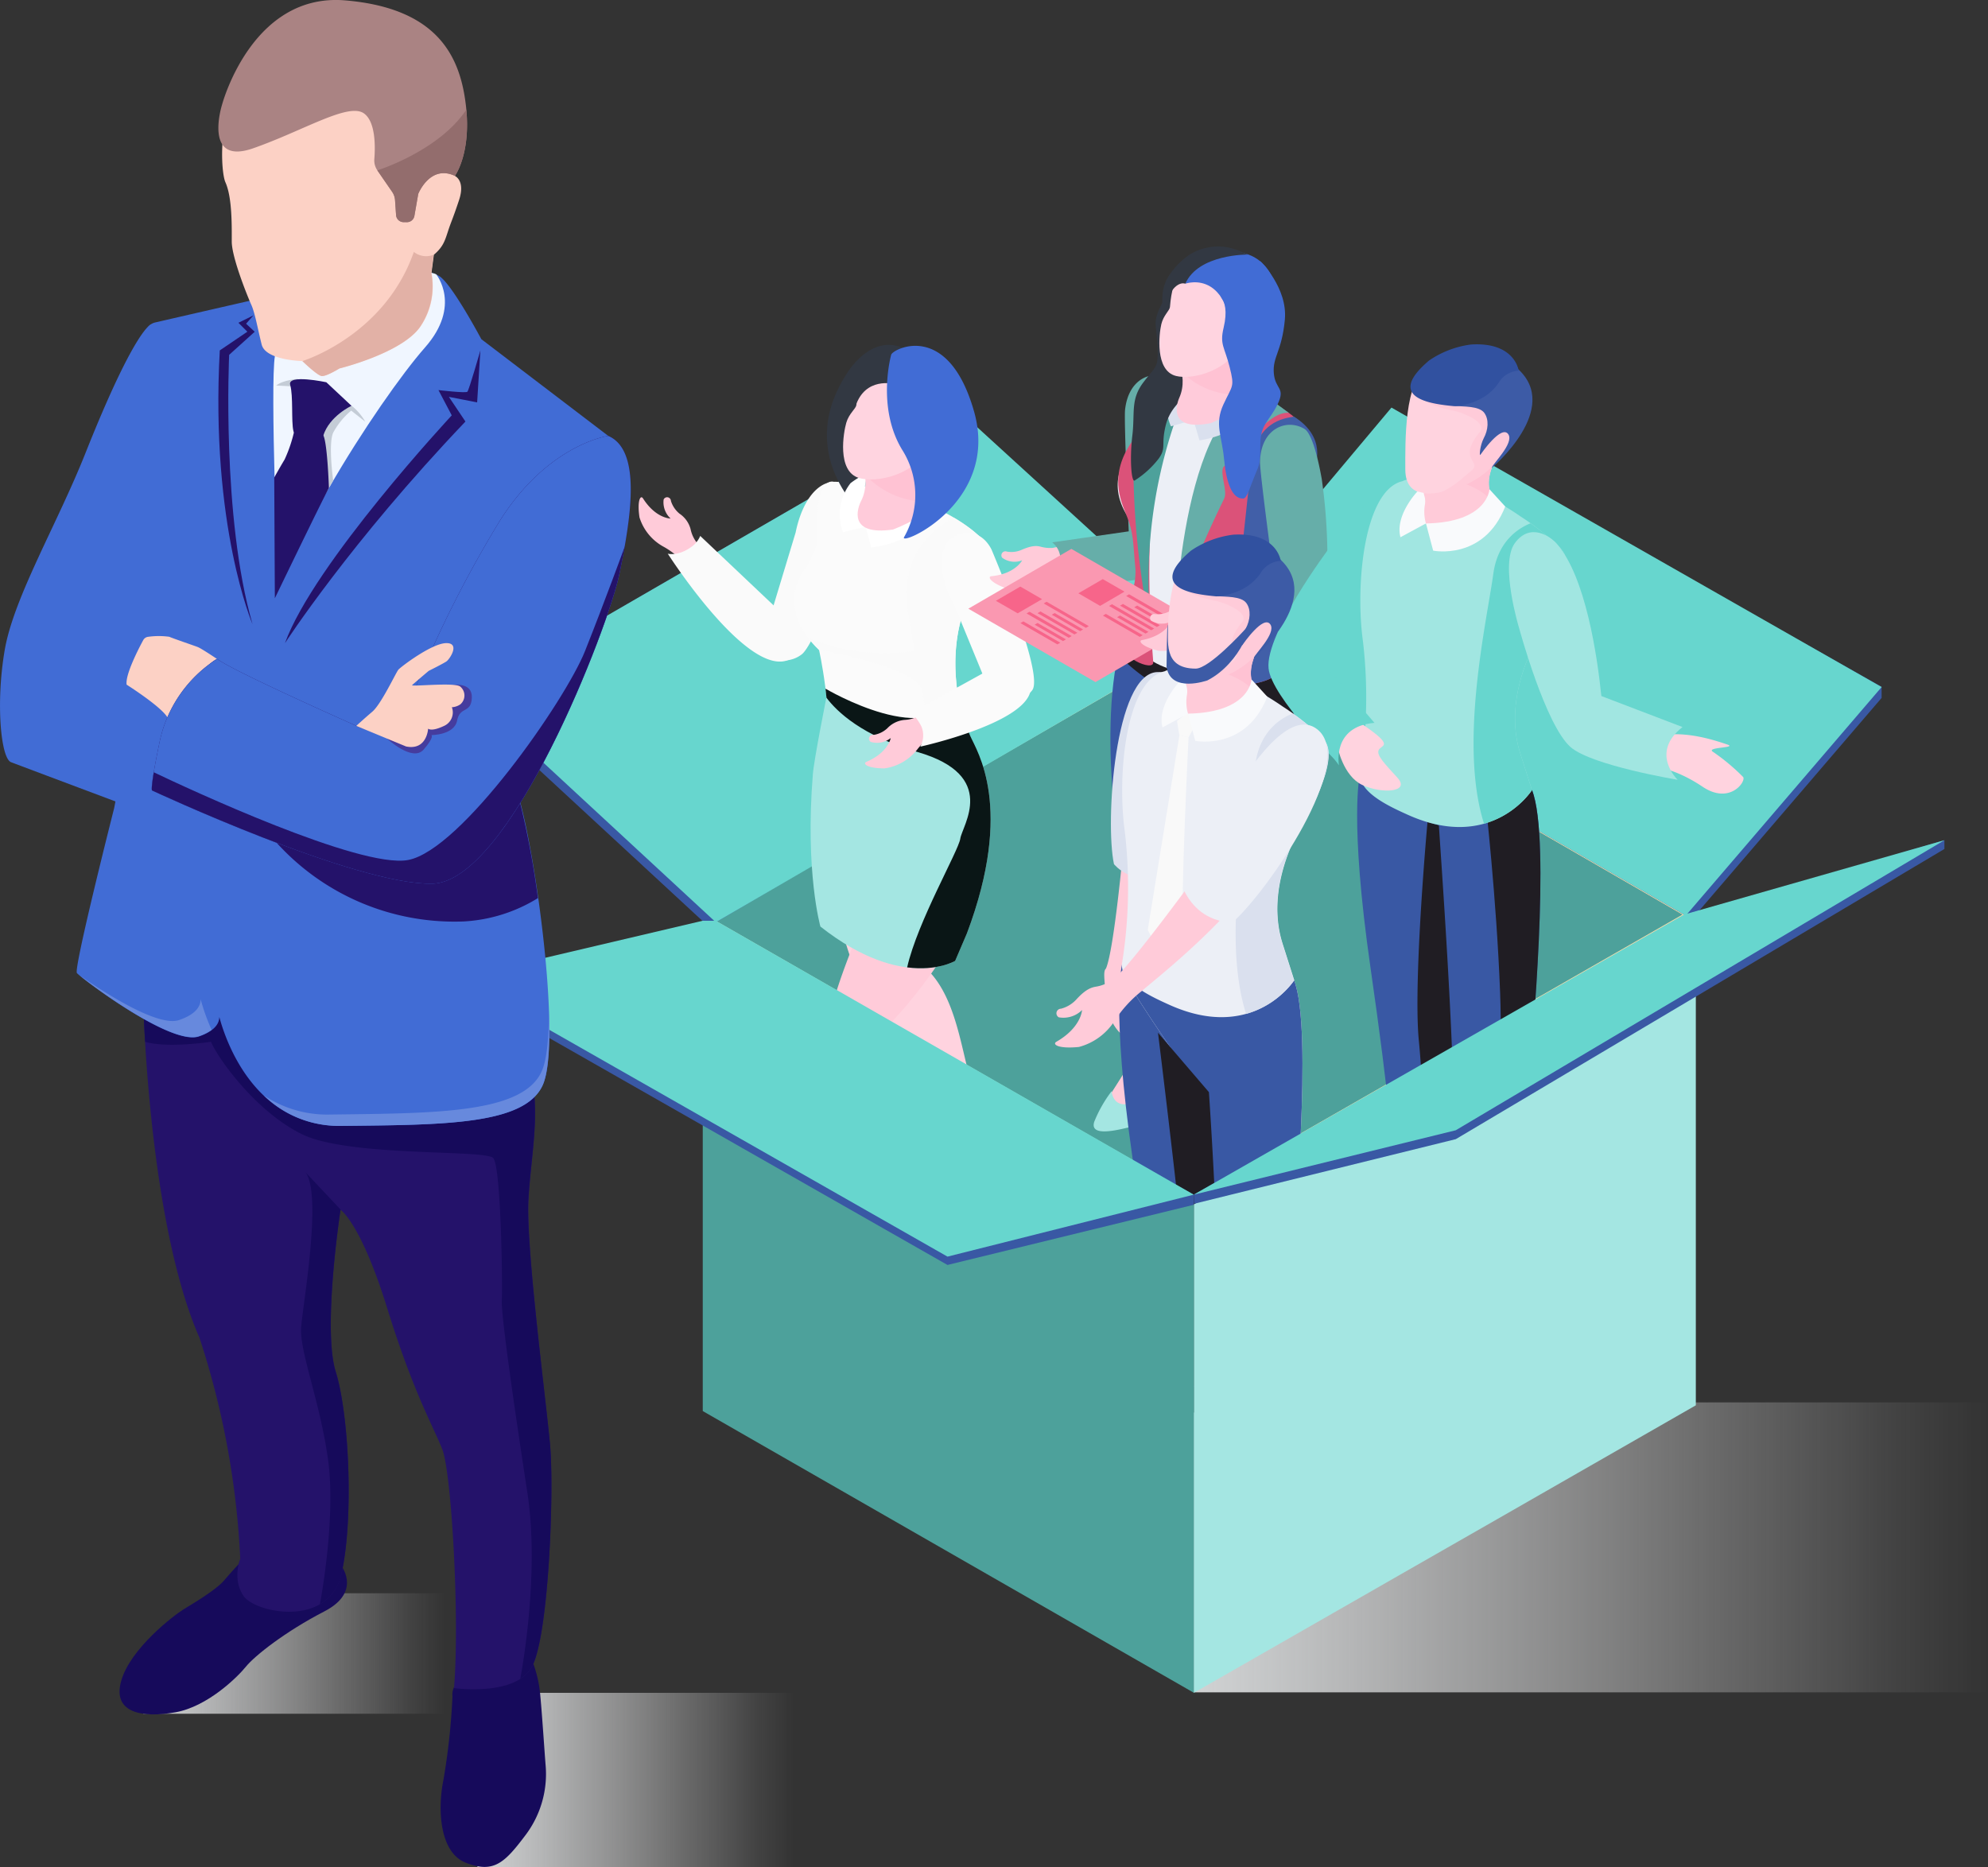 <svg xmlns="http://www.w3.org/2000/svg" xmlns:xlink="http://www.w3.org/1999/xlink" viewBox="0 0 360.28 338.4"><rect x="0" y="0" width="360.28" height="338.4" fill="#333333" stroke="none"/><defs><style>.cls-1{isolation:isolate;}.cls-2,.cls-3,.cls-4{mix-blend-mode:multiply;}.cls-2{fill:url(#Névtelen_színátmenet_105);}.cls-3{fill:url(#Névtelen_színátmenet_105-2);}.cls-4{fill:url(#Névtelen_színátmenet_105-3);}.cls-5{fill:#ffdda8;}.cls-6{fill:#4da19b;}.cls-7{fill:#3958a4;}.cls-8{fill:#67d6ce;}.cls-9{fill:#4f2e16;}.cls-10{fill:#c68b51;}.cls-11{fill:#ffcbd9;}.cls-12{fill:#fafafa;}.cls-13{fill:#ffd3df;}.cls-14{fill:#a4e6e2;}.cls-15{fill:#fbfbfb;}.cls-16{fill:#0a1616;}.cls-17{fill:#ffd4e0;}.cls-18{fill:#323842;}.cls-19{fill:#fff;}.cls-20{fill:#ffcbda;}.cls-21{fill:#ffc2d3;}.cls-22{fill:#416cd5;}.cls-23{fill:#66aea9;}.cls-24{fill:#201d23;}.cls-25{fill:#eceff6;}.cls-26{fill:#db5279;}.cls-27{fill:#dae0ee;}.cls-28{fill:#415fa8;}.cls-29{fill:#fa98b1;}.cls-30{fill:#f7658a;}.cls-31{fill:#12191c;}.cls-32{fill:#a1e6e1;}.cls-33{fill:#3d5ba6;}.cls-34{fill:#3151a0;}.cls-35{fill:#f9fafc;}.cls-36{fill:#f9f9f9;}.cls-37{fill:#160a5b;}.cls-38{fill:#24126a;}.cls-39{fill:#6789dd;}.cls-40{fill:#f0f6ff;}.cls-41{fill:#fcd1c5;}.cls-42{fill:#453c9e;}.cls-43{fill:#aa8383;}.cls-44{fill:#c4ccd6;}.cls-45{fill:#e2b1a6;}.cls-46{fill:#936d6d;}</style><linearGradient id="Névtelen_színátmenet_105" x1="86.53" y1="322.6" x2="143.91" y2="322.6" gradientUnits="userSpaceOnUse"><stop offset="0" stop-color="#d1d3d4"/><stop offset="0.32" stop-color="#e2e3e4" stop-opacity="0.63"/><stop offset="0.65" stop-color="#f2f2f2" stop-opacity="0.29"/><stop offset="0.88" stop-color="#fbfbfc" stop-opacity="0.08"/><stop offset="1" stop-color="#fff" stop-opacity="0"/></linearGradient><linearGradient id="Névtelen_színátmenet_105-2" x1="25.96" y1="299.68" x2="80.63" y2="299.68" xlink:href="#Névtelen_színátmenet_105"/><linearGradient id="Névtelen_színátmenet_105-3" x1="216.34" y1="280.44" x2="360.28" y2="280.44" xlink:href="#Névtelen_színátmenet_105"/></defs><title>independencia</title><g class="cls-1"><g id="Réteg_2" data-name="Réteg 2"><g id="Réteg_1" data-name="Réteg 1"><rect class="cls-2" x="86.53" y="306.81" width="57.38" height="31.59"/><polygon class="cls-3" points="80.63 288.76 42.28 288.76 25.95 310.6 80.63 310.6 80.63 288.76"/><rect class="cls-4" x="216.34" y="254.17" width="143.94" height="52.55"/><path class="cls-5" d="M127.33,166.88l0,0,89,51.4,39.14-22.6,15.74-9.09,36.1-20.85-89-51.41-36.05,20.82-15.79,9.11Z"/><path class="cls-6" d="M129.74,166.88l86.6,49.64,88.58-50.76-86.61-50Z"/><path class="cls-6" d="M129.74,166.88l77.8,44.67,10.77-5.6V115.74Z"/><polygon class="cls-7" points="219.75 114.98 253.43 75.2 341 124.48 341 126.49 307.33 165.76 305.49 165.94 219.73 116.47 219.75 114.98"/><path class="cls-8" d="M252.17,73.87l-33.84,40.34,0,1.49,87.18,50.24L341,124.52Z"/><polygon class="cls-7" points="173.62 76.38 216.88 115.83 129.74 167.15 127.25 166.85 84.56 127.37 85.22 125.94 172.32 75.59 173.62 76.38"/><path class="cls-8" d="M218.69,115.41,175,75.51l-1.3-.78-88.5,51.21,44.52,41.21Z"/><polygon class="cls-9" points="204.44 286.61 205.07 286.97 205.07 276.07 204.44 275.71 204.44 286.61"/><polygon class="cls-9" points="202.2 276.81 202.64 277.57 204.75 276.17 206.85 280 207.31 279.77 204.75 275.11 202.2 276.81"/><polygon class="cls-9" points="198.17 282.99 198.8 283.36 198.8 272.46 198.17 272.1 198.17 282.99"/><polygon class="cls-9" points="195.92 273.19 196.39 273.96 198.48 272.55 200.59 276.38 201.05 276.15 198.48 271.49 195.92 273.19"/><path class="cls-9" d="M195.76,282l11.71,6.75c.17.1.3,0,.3-.18a.67.67,0,0,0-.3-.54l-11.71-6.75c-.16-.1-.3,0-.3.18A.71.71,0,0,0,195.76,282Z"/><path class="cls-9" d="M193.68,281.13V267.85c0-1.39,1-2,2.19-1.26l11.49,6.63a4.88,4.88,0,0,1,2.2,3.81v13.26c0,1.4-1,2-2.2,1.27l-11.49-6.64A4.86,4.86,0,0,1,193.68,281.13Zm2.19-13.82c-.86-.5-1.57-.09-1.57.91v13.27a3.44,3.44,0,0,0,1.56,2.71l11.49,6.64c.86.49,1.57.09,1.57-.91V276.66a3.47,3.47,0,0,0-1.57-2.71Z"/><path class="cls-9" d="M175.32,270.47V257.19c0-1.39,1-1.95,2.18-1.25L189,262.57a4.85,4.85,0,0,1,2.19,3.8v13.27c0,1.39-1,2-2.19,1.26l-11.49-6.64A4.81,4.81,0,0,1,175.32,270.47Zm2.18-13.81c-.86-.51-1.57-.1-1.57.9v13.27a3.49,3.49,0,0,0,1.57,2.72L189,280.19c.88.49,1.57.08,1.57-.91V266A3.41,3.41,0,0,0,189,263.3Z"/><path class="cls-9" d="M183.25,274c.18.1.32,0,.32-.18v-9.5a.69.69,0,0,0-.32-.55c-.17-.1-.31,0-.31.18v9.51A.69.69,0,0,0,183.25,274Z"/><path class="cls-9" d="M181.83,273.15l2.85,1.64c.17.1.31,0,.31-.18a.69.69,0,0,0-.31-.54l-2.85-1.65c-.17-.1-.31,0-.31.19A.73.73,0,0,0,181.83,273.15Z"/><path class="cls-9" d="M180.22,261.12v4.44a4.13,4.13,0,0,0,1.88,3.26l2.3,1.32c1,.6,1.87.11,1.87-1.08v-4.44l-1.14-.66v4.75c0,.2-.14.29-.3.18a.67.67,0,0,1-.33-.54V263.6Z"/><path class="cls-10" d="M207.54,211.55l8.68,5L227,210.35l-8.68-5Z"/><path class="cls-11" d="M115.89,93.76c-.46-3.15.22-4.1.64-3.43,2.33,3.66,5,3.65,5,3.65a4,4,0,0,1-1.26-3.45.69.69,0,0,1,1.32.26,4.86,4.86,0,0,0,1.56,2.31,4.86,4.86,0,0,1,2,2.79,6,6,0,0,0,1.35,2.73,3.58,3.58,0,0,0,.28.3l-3.25,2.64A14.71,14.71,0,0,0,120.1,99,9.14,9.14,0,0,1,115.89,93.76Z"/><path class="cls-12" d="M145.33,118.57a5.28,5.28,0,0,1-5.07.82c-2.4-.43-1.7-3.64-1.62-4.53l5.55-18.35c.79-3.91,2.51-7.35,5-8.67h0c3.24-1.67,7.7.77,6.61,5.75C155.83,93.59,148.37,116.06,145.33,118.57Z"/><path class="cls-12" d="M142.94,119.58c3.33-1.45,1.88-4.35-.12-7.38L126.9,97.13A4.61,4.61,0,0,1,125.46,99c-2.49,1.89-4.44,1.35-4.44,1.35S135.42,122.86,142.94,119.58Z"/><path class="cls-13" d="M149.61,141.7s-.68,29.37,9.92,41.72c5.35,6.22,16.28,24.72,17.25,30.29s-.57,12.13.88,11.84,7.48-6.85,4.52-18.38c0,0-1.64-.86-5.13-8.19-2.69-5.66-2.94-17.36-9-23.25,0,0-1.87-19.39-4.4-26.66A27.29,27.29,0,0,1,149.61,141.7Z"/><path class="cls-11" d="M164.45,149.08s-13.67,28.22-14.23,36.61a278.73,278.73,0,0,1-4.78,31.75c-.88,3.58-3.08,9.56-4.73,11.4-1.53,1.69-2,2.75-1.34,3.31,1.11,1,11.83-1.35,11.77-11a73.15,73.15,0,0,1,4.27-13c3-6.59,6.34-13.43,5.33-22.06,0,0,22.94-22.41,15.78-40.88C176.52,145.21,170.86,150.53,164.45,149.08Z"/><path class="cls-14" d="M151.39,220.14s1.63,3.51.17,5.88-2.65,2.88-3.68,5.07-1.07,3.64-4.53,4.49-6.76,1.25-6-1.14a24.33,24.33,0,0,1,3.11-5.51s.06,3.8,4.29,1.95C147.65,229.62,150.43,223.58,151.39,220.14Z"/><path class="cls-14" d="M151.73,225.7a44.74,44.74,0,0,0-1.16,6.39l-1.3.94a37.11,37.11,0,0,0,.37-4.79A23.57,23.57,0,0,1,151.73,225.7Z"/><polygon class="cls-14" points="149.91 227.88 148.66 229.69 148.44 232.27 149.36 233.03 149.91 227.88"/><path class="cls-14" d="M182.18,207.17s2.91,2.4,2.59,5.2-1.19,3.82-1.21,6.27.54,3.76-2.21,6.13-5.56,4.27-5.86,1.76,1.5-7,1.5-7,.64,4,3.68.38C182.74,217.42,182.74,210.7,182.18,207.17Z"/><path class="cls-14" d="M184.79,212a44.92,44.92,0,0,0,1.6,6.29l-.78,1.44a36.87,36.87,0,0,0-1.64-4.48A24.18,24.18,0,0,1,184.79,212Z"/><polygon class="cls-14" points="184.06 214.81 183.69 217.01 184.55 219.43 185.69 219.7 184.06 214.81"/><path class="cls-15" d="M179.52,99.46s-5.92-9.59-28.4-12.13c0,0-3.62-1.39-2.94,10.19.09,1.66-1.57,4.59-2.68,6.12s-4.08,7.45,2.94,14.19c0,0,2.56,11.43,1.26,18.71-1.36,7.61,11,9.76,23.48,8.17,1.55-.19,4.94-1.31,3.44-6.64s-5-14.66-2.75-24.64S181.35,104.45,179.52,99.46Z"/><path class="cls-12" d="M179.52,99.46c1.83,5-3.42,4-5.65,14s1.25,19.29,2.75,24.64-1.89,6.45-3.44,6.64a37.54,37.54,0,0,1-6.28.25c4.11-9.75-2-27.07-2.6-36.69-.59-10.21,8.55-14.47,8.55-14.47C177.83,96.72,179.52,99.46,179.52,99.46Z"/><path class="cls-14" d="M149.94,133s9.87,9.72,13.29,15.13c1,1.63,1-10.45,1-10.45S154.63,137.36,149.94,133Z"/><path class="cls-14" d="M173.51,125.33s-.08,2.47,2.34,8.08c1.18,2.72,8,12.86-.61,35.74l-2.14,5s-9.36,5.65-24.42-6.22c0,0-2.8-9.86-1.37-27.58.22-2.79,2.47-14,2.47-14S171.38,136.27,173.51,125.33Z"/><path class="cls-16" d="M173.51,125.33s-.08,2.47,2.34,8.08c1.18,2.72,8,12.86-.61,35.74l-2.14,5s-3.14,1.89-8.7,1.18c1.86-8.26,9.31-21.12,9.63-23.33.34-2.39,7-11.43-7.73-15.7-10.06-2.92-14.63-7.33-16.52-9.84,0-.07-.18-1.65-.18-1.65S169.21,136.45,173.51,125.33Z"/><path class="cls-17" d="M165.62,81.73s1.4-3.44,3.34-2.21c.62.4,1.26,1.18.15,2.92s-3.27,3.24-4.85,2.91Z"/><path class="cls-15" d="M187.13,125c-.71,1.17-3.56,2.42-3.56,2.42a2.68,2.68,0,0,1-3.8-1.11L172.66,109c-1.82-3.46-2.63-7.13-1.53-9.68h0c1.43-3.27,6.32-4.17,8.56.28C179.69,99.58,189.12,121.73,187.13,125Z"/><path class="cls-11" d="M160.3,139.26c-3.19,0-4-.87-3.29-1.18,4-1.71,4.41-4.31,4.41-4.31a4,4,0,0,1-3.62.69.69.69,0,0,1,.48-1.26A4.7,4.7,0,0,0,160.8,132a4.9,4.9,0,0,1,3.09-1.52,6,6,0,0,0,2.9-.89l.35-.23,2.07,3.63A14.69,14.69,0,0,0,166.1,136,9.14,9.14,0,0,1,160.3,139.26Z"/><path class="cls-15" d="M186.81,124.46c-.16-2.84-3.41-4.47-6.17-3.82l-15.48,8.55A9.19,9.19,0,0,1,167,131.7a4.28,4.28,0,0,1-.21,3.62S187.18,130.85,186.81,124.46Z"/><path class="cls-18" d="M160.74,68.31s-4.64,1.88-4.78,5.28-1,15.54,1.4,20.58c0,0-13.7-11-4.08-26.17,0,0,4.48-8,10.87-4.7Z"/><path class="cls-19" d="M154.14,87.57a9.17,9.17,0,0,0-1.36,8.89l4.11-1a21,21,0,0,1,.4-9.76A15.5,15.5,0,0,0,154.14,87.57Z"/><path class="cls-19" d="M156.89,95.47l1,3.75s10.29-.79,11.5-8.83C169.34,90.39,161.65,96.56,156.89,95.47Z"/><path class="cls-20" d="M155.13,81.6s3.18,4.78.91,9.23c-.63,1.22-2.43,6.34,5.79,5.14,0,0,8.77-3.21,6.59-6-1.46-1.86-2.77-4.46.67-12.73Z"/><path class="cls-21" d="M168.42,90a1.38,1.38,0,0,1,.32.89,15.06,15.06,0,0,1-12.38-5.36l10.9-7.57h0s.47.39,1.15,1C165.84,85.88,167.07,88.24,168.42,90Z"/><path class="cls-17" d="M158.25,66.58s-2.23.49-3.06,6.83c-.09.7-1.32,1.5-1.82,3.21s-1.74,8.76,2.27,10c2.91.89,10.47-.11,13.78-7S167.73,62.92,158.25,66.58Z"/><path class="cls-18" d="M162.48,69.68s-4.93-1.51-7.06,3c-1.43,3,.83-6.23.83-6.23l6.09-2.89Z"/><path class="cls-22" d="M161.51,64.29s-2.7,9.54,2,17.25a15.32,15.32,0,0,1,.32,15.83c-.84,1.7,17.42-6.23,12.69-22.82S161.75,63.28,161.51,64.29Z"/><path class="cls-12" d="M167.77,117.59a35.87,35.87,0,0,1-21.31-2l2,2.2s17.48,3,18.67,7.29S167.77,117.59,167.77,117.59Z"/><path class="cls-11" d="M179.69,104.43c4.32-.43,5.55-2.88,5.55-2.88a3.76,3.76,0,0,1-3.63-.48.73.73,0,0,1,.86-1.1,4.61,4.61,0,0,0,2.75-.35c1.9-.82,2.77-.7,3.4-.53a6.41,6.41,0,0,0,2.17.21l14-2.92-.6-15.59c-.32-4.58-.5-8.24,1.35-10.44,2.41-2.79,7.31-2.12,8,3,0,0,1.62,22.86-.93,27a4.73,4.73,0,0,1-.87,1.14c-3.49,5.14-21,2.83-21,2.83h0a11.79,11.79,0,0,0-1.76.9,8.85,8.85,0,0,1-6.54,1.44C179.43,105.59,178.92,104.5,179.69,104.43Z"/><path class="cls-23" d="M212.43,69c1.12.83,1.9,4.65,2.3,9.33a103.58,103.58,0,0,1-1,20.81c-.41,1.72-.33,8.11-22,5.91-.46,0,1.94-4.38-1.05-6.75l13.88-2s-.88-20-.67-22C204.53,68.22,209.36,66.74,212.43,69Z"/><path class="cls-11" d="M221.34,124.39s1.22-3.28-3.08,14c0,0-4.24,13.26-2,21.44,1.6,5.89,2,9.63-3.78,28.77-.81,2.69,3.06,7.6-3.65,9.74-4.6,1.48-2.08,8.59-8.69,5.2-2.26-1.16,2.13-6.42,4-9.87,1.4-2.55,2.08-3.31,1.48-12-.21-3.19.73-19.39-1.72-25.83s-4.12-30.16.7-42.8C204.61,113,211.2,122.93,221.34,124.39Z"/><path class="cls-14" d="M212.3,189s2.24,3.22.77,5.62-2.73,2.92-3.76,5.12-1.05,3.64-4.67,4.56-7.09,1.4-6.33-1a23.76,23.76,0,0,1,3.16-5.55s.14,3.78,4.55,1.84C209,198.25,213,192.26,212.3,189Z"/><path class="cls-14" d="M213.24,194.27a42.33,42.33,0,0,0-1.08,6.38l-1.35,1a34.65,34.65,0,0,0,.29-4.77A22.23,22.23,0,0,1,213.24,194.27Z"/><polygon class="cls-14" points="211.37 196.48 210.1 198.3 209.92 200.87 210.9 201.61 211.37 196.48"/><path class="cls-13" d="M227.46,122.7a39.89,39.89,0,0,1,2.29,23.87s-2.49,13.41.48,21.16c2.15,5.58,4.15,9.51-1.46,27.66-.63,2,4.89,2.69-1,8.46-2.25,2.23-3.4,11.47-8.62,8.24-2.12-1.31-.61-2.83,2.05-9.49a23.58,23.58,0,0,0,1.49-12.39c-1-6.28-1.46-19-4.46-25.05s-9.4-26.1-8.07-40.8C210.2,124.36,223.38,129.88,227.46,122.7Z"/><path class="cls-14" d="M228.87,196.29s2.72,2.83,1.63,5.42-2.23,3.31-2.91,5.65-.47,3.75-3.89,5.23-6.78,2.5-6.41,0a23.49,23.49,0,0,1,2.25-6s.73,3.7,4.78,1.11C227.1,206,230.1,199.41,228.87,196.29Z"/><path class="cls-14" d="M230.63,201.37a42.21,42.21,0,0,0-.08,6.46L229.37,209a34.94,34.94,0,0,0-.46-4.75A22,22,0,0,1,230.63,201.37Z"/><polygon class="cls-14" points="229.13 203.84 228.16 205.84 228.38 208.4 229.46 208.98 229.13 203.84"/><path class="cls-7" d="M230.88,110.86s6.26,7.67,2.75,22.92c-2.4,10.45-3.34,25.88-3.34,25.88s-17,5.66-27.38-4.84c0,0-5-29.81,2.29-43.63C205.2,111.19,217.84,122.18,230.88,110.86Z"/><path class="cls-24" d="M233.63,133.78c-2.4,10.45-3.34,25.88-3.34,25.88a33.86,33.86,0,0,1-5.45,1.17c-1.07-9.52,3.79-25.38,4.93-28.82,1.25-3.77-2.79-3.95-2.79-3.95-12.75,1.2-21.19-6.09-24.35-9.43.15-.66.31-1.3.48-1.93l9.49-1.59A18.05,18.05,0,0,0,229,112.36l2.61-.44C233.11,114.48,236.39,121.76,233.63,133.78Z"/><path class="cls-25" d="M237.29,80.12s-4.95-9.34-26.23-12.82c0,0-3.35-1.48-3.57,9.48,0,1.57-1.83,4.25-3,5.65S200,89.26,206.24,96c0,0,1.59,10.92-.19,17.72-1.86,7.13,9.78,9.75,21.83,8.84,1.49-.1,4.81-1,3.78-6.1S228,102.35,230.86,93,238.67,84.91,237.29,80.12Z"/><path class="cls-26" d="M227.36,71.33s13.41,5.65,9.93,11.43-9.9,16-5.48,28.1c2.5,6.83,2.89,11.52-4.34,13-10.77,2.27-17.73,3.22-13.4-20.15S221.28,73.44,227.36,71.33Z"/><path class="cls-26" d="M220,69.07S204.87,67.76,209,120c.14,1.82-6.35-.8-6.35-4.46,0-2.53,3.55-8.11,3.1-12.68s-.2-6.17-1.81-10c-1.24-3-2.87-7.82,2-13.9,1.92-2.41.23-10.13,3.29-11.7S220,69.07,220,69.07Z"/><path class="cls-23" d="M227.73,70.5l5.86,4.35s-2.21-.63-5.7,3.45c-1.54,1.8-6.18,6.34-6.18,6.34-.67,1.21.81,4.37.15,5.71-3.75,7.69-8.21,17.48-9,26.66C212.82,117,213.12,76.82,227.73,70.5Z"/><path class="cls-6" d="M216,68.65a88.89,88.89,0,0,0-7.35,46,149.85,149.85,0,0,1-3.24-28.94c-.06-3.3,3-.81,3.5-4s-2.19-11.46,1.55-14.88A40.55,40.55,0,0,1,216,68.65Z"/><path class="cls-27" d="M213.2,68.27a9.21,9.21,0,0,0-1,9l4.09-1.16a21.08,21.08,0,0,1,0-9.83A15.89,15.89,0,0,0,213.2,68.27Z"/><path class="cls-27" d="M216.28,76.09l1.1,3.72s10.31-1.21,11.19-9.34C228.57,70.47,221.11,77,216.28,76.09Z"/><path class="cls-17" d="M222.3,63.13s1.3-3.29,3.16-2.14c.59.36,1.2,1.1.17,2.77s-3.06,3.12-4.57,2.83Z"/><path class="cls-18" d="M219.25,45.39s3.86,5.78,2.08,11.31-3.62,6-4,9,1.11,1.54-1,4.22-4.32,3.91-5.12,7.38.18,3.83-1.2,5.79a17.08,17.08,0,0,1-4.38,4c-.6.37-.92-4-.42-8.14s-.37-6.52,2-9.65,2.69-2.54,2.57-6.36-.91-4.37.45-7.22,3.08-4.39,2.65-5.33S219.25,45.39,219.25,45.39Z"/><path class="cls-18" d="M215.39,50.11s8.76,5.31,8.72,15.11c0,1.41-2.25,7.73-4.79,6.89,0,0-12.47-14.4-7.52-22.09,2.93-4.56,9.24-8.17,16.6-2.28Z"/><path class="cls-20" d="M212.39,63.38s3.26,4.37,1.33,8.71c-.54,1.2-2,6.15,5.76,4.59,0,0,8.17-3.5,6-6-1.48-1.69-2.86-4.09,0-12.12Z"/><path class="cls-21" d="M225.43,70.64a1.36,1.36,0,0,1,.35.82,14.28,14.28,0,0,1-12-4.45l10-7.74h0s.45.35,1.13.94C222.77,66.89,224.06,69.07,225.43,70.64Z"/><path class="cls-17" d="M214.58,49s-2.09.57-2.55,6.64c-.06.66-1.18,1.48-1.57,3.13s-1.21,8.41,2.67,9.37c2.8.71,9.93-.63,12.72-7.29S223.39,45,214.58,49Z"/><path class="cls-22" d="M214.81,51.42s9.25-3.39,8.66,14.38l.21,1c8.23-4.78,8.12-11.93,8.12-11.93s-.41-10.19-9.84-9.14C222,45.7,215.63,47.65,214.81,51.42Z"/><path class="cls-18" d="M214.81,51.42s-2.15-1-4,4.56c0,0,.67-15.63,15.34-9.84C226.16,46.14,217.2,46,214.81,51.42Z"/><path class="cls-28" d="M237.53,86.3c-3.48,5.78-10.14,12.49-5.72,24.56,2.5,6.83,2.89,11.52-4.34,13l-1.42.29c-.32-1.55-.73-3.83-1.21-7.19-1.27-9,1-22.49,1.76-31.86.73-8.87,6.23-9.28,7.91-9.59C240.22,79.13,238.92,84,237.53,86.3Z"/><path class="cls-22" d="M228.39,47.33s5,4.82,4.46,10.61-2.24,6.69-2,9.69,2.18,2.55.69,5.63-3.1,3.59-3.13,7.15-.07,3.56-1,5.77-1.39,4.13-2.09,4.17c-2.07.12-3.1-3-3.49-7.18s-1.76-6.29-.12-9.85,2.07-3.06,1.14-6.77-1.83-4.07-1.1-7.14.2-4.66-.42-5.48S228.39,47.33,228.39,47.33Z"/><polygon class="cls-29" points="217.19 112.78 198.53 123.62 175.49 110.32 194.16 99.48 217.19 112.78"/><polygon class="cls-30" points="211.22 112.72 210.7 113.03 205.55 110.06 206.08 109.75 211.22 112.72"/><polygon class="cls-30" points="209.16 113.92 208.63 114.23 200.99 109.82 201.52 109.51 209.16 113.92"/><polygon class="cls-30" points="210.19 113.32 209.66 113.63 202.98 109.77 203.51 109.46 210.19 113.32"/><polygon class="cls-30" points="203.79 107.23 199.37 109.81 195.43 107.53 199.85 104.96 203.79 107.23"/><polygon class="cls-30" points="207.09 115.12 206.56 115.43 199.88 111.57 200.41 111.26 207.09 115.12"/><polygon class="cls-30" points="208.13 114.52 207.6 114.83 202.45 111.86 202.98 111.55 208.13 114.52"/><polygon class="cls-30" points="212.26 112.12 211.73 112.43 204.09 108.02 204.62 107.71 212.26 112.12"/><polygon class="cls-30" points="196.28 114.08 195.75 114.39 190.61 111.41 191.13 111.11 196.28 114.08"/><polygon class="cls-30" points="194.22 115.28 193.69 115.59 186.04 111.18 186.57 110.87 194.22 115.28"/><polygon class="cls-30" points="195.25 114.68 194.72 114.98 188.03 111.13 188.56 110.82 195.25 114.68"/><polygon class="cls-30" points="188.85 108.59 184.43 111.16 180.48 108.89 184.91 106.31 188.85 108.59"/><polygon class="cls-30" points="192.15 116.48 191.62 116.79 184.93 112.93 185.46 112.62 192.15 116.48"/><polygon class="cls-30" points="193.18 115.88 192.65 116.19 187.51 113.22 188.03 112.91 193.18 115.88"/><polygon class="cls-30" points="197.32 113.48 196.79 113.79 189.15 109.37 189.67 109.06 197.32 113.48"/><path class="cls-11" d="M207,116c4.26-.81,5.27-3.37,5.27-3.37a3.79,3.79,0,0,1-3.66-.14.73.73,0,0,1,.75-1.18,4.64,4.64,0,0,0,2.71-.59c1.82-1,2.7-1,3.34-.84a6.32,6.32,0,0,0,2.18,0l13.64-4.17-2-15.46c-.73-4.55-1.24-8.18.41-10.53,2.14-3,7.08-2.77,8.22,2.3,0,0,3.67,22.62,1.51,26.94a4.7,4.7,0,0,1-.76,1.22c-3,5.43-20.65,4.71-20.65,4.71h0a13.31,13.31,0,0,0-1.67,1.05,8.83,8.83,0,0,1-6.38,2C206.84,117.16,206.23,116.12,207,116Z"/><path class="cls-23" d="M236.41,77.74c1.19.72,2.31,4.46,3.13,9.09a103.88,103.88,0,0,1,.84,20.81c-.25,1.76.41,8.11-21.34,7.87-.48,0,1.53-4.54-1.66-6.63L231,105.63s-2.68-19.82-2.65-21.89C228.46,77.67,233.15,75.77,236.41,77.74Z"/><path class="cls-31" d="M261.69,213.05s3.46,3.61.9,6-5,3.47-6.34,5.47-7.52,4.71-10.24,1.67c0,0-1.19-3.16,3.31-6.62s4.93-5.73,6-7.21S261.69,213.05,261.69,213.05Z"/><path class="cls-7" d="M246.46,140.33s-2,7.9,1.92,35.11c3.38,23.38,4.64,37.48,4.39,39.57,0,0,4.64,4.27,9.64.38,3.5-2.73.24-67.33.24-67.33S249.52,146.83,246.46,140.33Z"/><path class="cls-31" d="M274.77,223.11s.89,4.93-2,8.16-5.17,6.46-8.25,3.77,1.76-11.91,2.06-12.68S274.77,223.11,274.77,223.11Z"/><path class="cls-7" d="M277.48,192.54c.33,8.54.23,21.22-1.54,31.13-.44,2.51-10.21,1.77-10.51,0-1.61-9.36-3.95-47.08-4.64-50.9h0c-.38-2.12-1.16-10.31-2.67-13-1.63-2.86-4-17.41-4.26-20.1.1.16,23.14,1.91,23.78,3.5C281.21,152.15,277.4,190.59,277.48,192.54Z"/><path class="cls-24" d="M262.41,215.39a7.16,7.16,0,0,1-3.94,1.6c-.11-5.46-.49-19.79-1.34-28.41-1.05-10.8,1.57-39.58,1.57-39.58l2.06.57C261.67,163.24,265.25,213.18,262.41,215.39Z"/><path class="cls-24" d="M277.64,143.2c3.57,9-.24,47.39-.16,49.34.33,8.54.23,21.22-1.54,31.13-.21,1.2-2.55,1.65-5,1.61.55-11.91,1.38-33.44.92-45.42-.66-17.17-2.67-34.77-2.67-34.77l3.89-3.18C275.66,142.33,277.46,142.77,277.64,143.2Z"/><path class="cls-8" d="M229.9,121.14c-.64-6.32,11-21.81,11-21.81s8.06-11.61,12.76-12,2.9,6.25,2.9,6.25c-2.86,8.24-13.18,21.49-16.9,26.48l9.18,11c-7.6.06-6.56,7-6.56,7S230.42,126.3,229.9,121.14Z"/><path class="cls-32" d="M270.07,90.26a54.31,54.31,0,0,1,5.48,3.33,46.43,46.43,0,0,1,7.25,5.76c.65.79,3,2.76-2.47,13.49,0,0-8.58,11.93-4.8,23.76l2.11,6.6s-7.22,11.35-22.49,4.48c-3.1-1.4-8.73-3.92-8.69-7.35A86.79,86.79,0,0,0,247,116.2c-1.44-10.44.27-27.46,7.21-29C254.2,87.15,258.34,85,270.07,90.26Z"/><path class="cls-11" d="M273,80.47s-4.94,5.25-2.53,9.79c1.34,2.53-3.64,7.15-10.52,5.5,0,0-3-1.29-2.47-2.37,1.16-2.42.39-4-.38-6.19S273,80.47,273,80.47Z"/><path class="cls-21" d="M270.49,90.26a1.78,1.78,0,0,1,.21,1c-2.16-3.11-7.13-4.18-7.13-4.18l7.87-6.15.74-.22.08.69C271,83.09,268.68,86.87,270.49,90.26Z"/><path class="cls-13" d="M275,77.39s-3,7.56-9,10.19c-5.35,2.32-11.27,3.44-11.32-2.45,0-4.68-.26-16.63,4.15-18.25,5.69-2.11,8.21-5.47,13.81-2.24C272.62,64.64,278.91,69,275,77.39Z"/><path class="cls-11" d="M275,77.39A17.86,17.86,0,0,1,266,87.68,23.83,23.83,0,0,1,261,89.32c2.84-1.43,3.18-2,5.54-3.9s-2.67-1.89,1.65-7.12c1.47-1.79-3.41-3.6-4.65-3.84-7.33-1.47-7.15-3.76-7-5.58.29-.75.63.15,1-.48l.91-1.21.31-.31a22.87,22.87,0,0,1,2.85-2.22c3.13.6,12.07,2.34,12.25,2.42s1.28,2.41,2.39,4.65A12.28,12.28,0,0,1,275,77.39Z"/><path class="cls-33" d="M270.35,84.81c0-.61,4.1-4.45,3-6.1-1.23-1.83-4.86,3.43-5.07,3.72s-.09-1.63.61-3c.82-1.51,1-3.41.08-4.63s-3.7-1.1-5.4-1.22c1.51-.64,4.31-.47,5.69-2.6,1.85-2.84,3.92-4,5.75-4.19C283.16,74.05,270.35,84.81,270.35,84.81Z"/><path class="cls-34" d="M263.55,73.62s5.35-.15,8.06-4.27a4.46,4.46,0,0,1,3.62-2.16s-.66-5.26-8.65-4.75A17.37,17.37,0,0,0,259,65.33C250.9,72.17,259.35,73.22,263.55,73.62Z"/><path class="cls-35" d="M269.93,88.67s-.28,6-11.51,6.2l1.31,4.93s9.17,1.87,13.06-8Z"/><path class="cls-35" d="M258.42,94.87a7.67,7.67,0,0,1-.18-3.46,3.34,3.34,0,0,0-.12-1.58l-.12-.49-1.12-.27s-4.13,4.31-3.08,8.3Z"/><path class="cls-8" d="M282.8,99.35c.65.79,3,2.76-2.47,13.49,0,0-8.58,11.93-4.8,23.76l2.11,6.6a16.1,16.1,0,0,1-8.69,6.09c-4.65-14.57.56-37,1.68-45.3.8-5.87,4.49-8.24,6.75-9.15A43.3,43.3,0,0,1,282.8,99.35Z"/><path class="cls-13" d="M239.05,132.5l3.32,2.76s1,5.35,4.5,7,8.81,1.36,6.38-1.31-3.81-4.07-3.4-5,2.69-.63-1.68-3.79-5.31-3-5.31-3S239.92,130.08,239.05,132.5Z"/><path class="cls-8" d="M304.93,131.77a7.14,7.14,0,0,1-.88,9.56S298.2,136.78,304.93,131.77Z"/><path class="cls-13" d="M300.08,139s3.57.29,8.48,3.59,7.9-.94,7.35-1.76a37.33,37.33,0,0,0-5.5-4.59c-1.29-.86,4.56-.66,2.61-1.31s-7-2.41-11.81-1.69S297,137.21,300.08,139Z"/><path class="cls-32" d="M274.52,98.45c2.77-3.81,6.44-1.28,7.69.18,5.15,6,7.24,20.14,8,27.52h0l14.71,5.62c-6,4.69-.88,9.56-.88,9.56s-15.56-2.58-19.4-5.92c-4.58-4-9.32-21.52-9.32-21.52S271.75,102.27,274.52,98.45Z"/><path class="cls-8" d="M231.66,123.71l11,15s-1.35-7.06,6.43-7.7l-10.61-12.39Z"/><path class="cls-11" d="M200.42,175.56c1.5-3.38,3.22-22.51,3.22-22.51a102.38,102.38,0,0,1,.5-21.68c1.58-10.14,8.54-7.68,8.54-7.68,4.89,1.62.66,19.49-.18,25.59-1.57,11.34-7.06,24.62-8.28,27.71a20.23,20.23,0,0,1,.05,4c-1.24,6.9,2.26,6.33-.26,6.69-1.39.19-4.17-4.55-3.74-8.06C200.27,178,199.85,176,200.42,175.56Z"/><path class="cls-27" d="M209.67,121.81c-7.62.38-9.42,27.12-7.79,34.8,0,0,3.55,4.53,9.59,1.36C211.47,158,222.52,121.18,209.67,121.81Z"/><path class="cls-31" d="M218.57,247.52s3.46,3.61.9,6-5,3.47-6.34,5.47-7.52,4.71-10.24,1.67c0,0-1.19-3.16,3.31-6.62s4.93-5.73,6-7.21S218.57,247.52,218.57,247.52Z"/><path class="cls-7" d="M203.34,174.81s-2,7.89,1.91,35.1c3.38,23.39,4.65,37.48,4.4,39.57,0,0,4.64,4.27,9.64.38,3.5-2.73-.57-57.13-.57-57.13S206.4,181.3,203.34,174.81Z"/><path class="cls-31" d="M231.65,257.58s.89,4.93-2,8.16-5.16,6.46-8.24,3.77,1.76-11.91,2.06-12.68S231.65,257.58,231.65,257.58Z"/><path class="cls-36" d="M234.36,227c.33,8.54.23,21.22-1.54,31.13-.45,2.51-10.21,1.77-10.52,0-1.6-9.36-3.94-47.08-4.63-50.9h0c-.38-2.12-1.16-10.31-2.68-13-1.63-2.86-11.4-16.21-11.65-18.9.1.16,30.54.71,31.17,2.3C238.09,186.62,234.28,225.06,234.36,227Z"/><path class="cls-7" d="M234.36,227c.33,8.54.23,21.22-1.54,31.13-.45,2.51-10.21,1.77-10.52,0-1.6-9.36-3.94-47.08-4.63-50.9h0c-.38-2.12-1.16-10.31-2.68-13-1.63-2.86-11.4-16.21-11.65-18.9.1.16,30.54.71,31.17,2.3C238.09,186.62,234.28,225.06,234.36,227Z"/><path class="cls-25" d="M227,124.73a54.31,54.31,0,0,1,5.48,3.33,47,47,0,0,1,7.25,5.76c.65.79,3,2.76-2.47,13.49,0,0-8.58,11.93-4.8,23.76l2.1,6.6S227.3,189,212,182.15c-3.1-1.4-8.73-3.92-8.69-7.34a86.88,86.88,0,0,0,.53-24.14c-1.44-10.44.27-27.46,7.21-29C211.08,121.62,215.22,119.46,227,124.73Z"/><path class="cls-36" d="M215.4,133.63s-1.49,29.52-1,36.23L211,173.94l-3-5.38,5.74-35.3Z"/><polygon class="cls-36" points="215.4 129.02 216.23 132.15 215.4 133.63 213.74 133.26 213.3 130.66 215.4 129.02"/><path class="cls-11" d="M229.9,114.94s-5,5.25-2.54,9.79c1.35,2.53-3.63,7.15-10.51,5.5,0,0-3-1.29-2.47-2.37,1.16-2.42.38-4-.38-6.19S229.9,114.94,229.9,114.94Z"/><path class="cls-21" d="M227.36,124.73a1.68,1.68,0,0,1,.21,1c-2.16-3.11-7.12-4.18-7.12-4.18l7.87-6.15.74-.22.08.69C227.86,117.55,225.56,121.34,227.36,124.73Z"/><path class="cls-13" d="M231.91,111.86s-3,7.56-9,10.19c-5.35,2.32-11.27,3.44-11.32-2.45,0-4.68-.26-16.63,4.15-18.25,5.69-2.11,8.21-5.47,13.81-2.24C229.5,99.11,235.79,103.42,231.91,111.86Z"/><path class="cls-11" d="M231.91,111.86a17.9,17.9,0,0,1-9.06,10.29,23.71,23.71,0,0,1-4.95,1.64c2.84-1.43,3.19-2,5.55-3.9s-2.67-1.89,1.65-7.12c1.47-1.78-3.41-3.6-4.65-3.84-7.33-1.47-7.15-3.76-7-5.58.29-.75.63.15,1-.48l.91-1.21.31-.31a22.16,22.16,0,0,1,2.85-2.22c3.13.6,12.06,2.34,12.24,2.42s1.29,2.41,2.39,4.65A12.12,12.12,0,0,1,231.91,111.86Z"/><path class="cls-33" d="M227.23,119.28c0-.61,4.1-4.45,3-6.1-1.23-1.83-4.86,3.43-5.07,3.72s-.1-1.63.61-3c.81-1.51,1-3.41.08-4.63s-3.7-1.1-5.4-1.22c1.5-.64,4.31-.47,5.69-2.6,1.85-2.84,3.92-3.95,5.74-4.19C240,108.52,227.23,119.28,227.23,119.28Z"/><path class="cls-34" d="M220.43,108.09s5.34-.15,8.06-4.27a4.45,4.45,0,0,1,3.62-2.16s-.66-5.26-8.65-4.75a17.37,17.37,0,0,0-7.62,2.89C207.77,106.65,216.23,107.69,220.43,108.09Z"/><path class="cls-35" d="M226.81,123.14s-.28,6-11.51,6.2l1.31,4.93s9.17,1.87,13.06-8Z"/><path class="cls-35" d="M215.3,129.34a7.67,7.67,0,0,1-.18-3.46,3.48,3.48,0,0,0-.12-1.58l-.12-.48-1.12-.28s-4.13,4.31-3.08,8.3Z"/><path class="cls-24" d="M219.29,249.86a7.16,7.16,0,0,1-3.94,1.6c-.12-5.46-.49-19.79-1.34-28.41-1.06-10.8-4.15-35.88-4.15-35.88l9.23,10.77C220,211.61,222.12,247.65,219.29,249.86Z"/><path class="cls-33" d="M216.69,121.18c2.44,0,8.51-6.62,9.06-7.24,1.57-1.79-.67,6.16-6.94,9.38,0,0-6.7,2.4-7.4-2.48,0,0,.1-8.56.21-7.57C211.88,115.8,210.51,121.18,216.69,121.18Z"/><path class="cls-27" d="M239.68,133.82c.65.79,3,2.76-2.47,13.49,0,0-8.58,11.93-4.8,23.76l2.1,6.6a16.05,16.05,0,0,1-8.68,6.09c-4.65-14.57.56-37,1.68-45.3.8-5.87,4.49-8.24,6.75-9.15A44.12,44.12,0,0,1,239.68,133.82Z"/><path class="cls-11" d="M239.17,133.63s-3.7-5.7-10.2,3.16-11.07,20.38-11.07,20.38-12.91,17.79-16,20.2a7.1,7.1,0,0,1-3.33,1.46c-.77.14-1.79.44-3.45,2.25a5.76,5.76,0,0,1-2.84,1.74.83.83,0,0,0-.39,1.56,4.79,4.79,0,0,0,4.21-1.32s-.14,3.15-4.64,5.74c-.82.47.28,1.33,4.07.95A11,11,0,0,0,202,185a22.39,22.39,0,0,1,5-5.45c2.11-1.89,14.13-11.12,21.47-21.49C232.23,152.67,243.17,137.65,239.17,133.63Z"/><path class="cls-25" d="M238.66,132.13c7.53,5.7-9.08,29.61-15.25,35,0,0-5.86.52-8.92-5.92C214.49,161.22,230,125.56,238.66,132.13Z"/><polygon class="cls-14" points="216.35 218.28 216.35 306.81 255.41 284.44 271.23 275.39 307.33 254.7 307.33 165.76 271.23 186.62 255.41 195.72 216.35 218.28"/><path class="cls-6" d="M127.36,166.9v88.84l89,51.06V218.29Z"/><polygon class="cls-7" points="352.38 152.28 305.35 166.07 216.34 216.52 216.37 218.18 263.83 206.46 352.38 153.87 352.38 152.28"/><path class="cls-8" d="M216.34,216.52l47.48-11.67,88.56-52.57-47.2,13.48Z"/><path class="cls-7" d="M83.11,177.28v1.49l88.6,50.49,44.62-10.9v-1.84l-87.78-48.21Z"/><path class="cls-8" d="M127.33,166.88l-44.22,10.4,88.6,50.47,44.63-11.23-86.6-49.64Z"/><path class="cls-37" d="M43.5,283.22s-1.41,1.47-2.88,3.21-5.59,4.16-7.33,5.23-9.67,7.1-11.33,13,4,6.71,9.82,5.68S43,304,44.58,302.05s7.08-6.32,14.2-10,2.81-8.64,2.81-8.64Z"/><path class="cls-37" d="M96.38,300.82a22.14,22.14,0,0,1,1.5,6.1c.34,3.42.82,10.85,1,13a18.38,18.38,0,0,1-3.57,12.58c-3.83,5.09-5.8,7.1-10.89,5.1s-5-10.54-4.07-14.92A122.35,122.35,0,0,0,82,307.47a3,3,0,0,1,.29-1.69Z"/><path class="cls-38" d="M26,182.54S27,221.67,36.15,242.45a150.91,150.91,0,0,1,7.39,40.05s-1.51,3.75.63,6.79,15.53,5.84,17.74-4.17,1.36-28.73-1.07-36.53.87-29.33.87-29.33,3.66,2.34,8.45,17.8,8.33,21.35,10,25.63,3.17,30.47,2.12,43.26c0,0,10.84,1.54,14-3.64s4.18-32,3.39-40.54-4.37-35.94-3.88-44.41S98,202,96.07,193.54s-59.15-27.26-59.15-27.26Z"/><path class="cls-37" d="M95.75,217.36c.49-8.47,2.26-15.36.32-23.82-.73-3.18-9.27-7.82-19.65-12.38-17.5-1.6-39.71-3.45-41.24-3.22a58.09,58.09,0,0,0-8,2.79L26,182.54s.06,2.38.3,6.27c4.08,1.22,11.94,0,11.94,0,1.1,2.75,7.92,12.5,16.41,16.72s33.32,2.76,34.74,4.36,1.7,23,1.55,25.75,2.34,19.87,4.65,35c2.27,14.92-1.19,33.05-1.3,33.63a6.11,6.11,0,0,0,2-2c3.13-5.18,4.18-32,3.39-40.54S95.26,225.83,95.75,217.36Z"/><path class="cls-22" d="M45.1,54.55s-12.69,2.9-17,3.9a2.17,2.17,0,0,0-1.54,1.34c-1.24,3.12-4.33,12.82-2,27,2.86,17.4,2,29.12,2,29.12l-5.87,30.55s-7.39,29.1-6.75,29.9,17,13.25,22.11,11.49,3.43-4.64,3.43-4.64S43.62,204.27,62,204.06s33.31-.14,36.43-7.55-.86-38.56-4.09-50.9S83.38,108.7,83.38,108.7L110.23,79l-23-17.53S81.8,51.26,79.54,50s-3.43-.2-3.43-.2Z"/><path class="cls-39" d="M36.36,181.1c0,1.06-.6,2.64-3.89,3.77-3.56,1.22-12.28-4.08-18-8.07,2.85,2.37,16.9,12.63,21.58,11a8.44,8.44,0,0,0,2.3-1.15A37.36,37.36,0,0,1,36.36,181.1Z"/><path class="cls-39" d="M98.24,194c-3.28,7.82-19.09,7.76-38.43,8a20.69,20.69,0,0,1-12-3.47A19.56,19.56,0,0,0,62,204.06c18.33-.2,33.3-.14,36.42-7.55,1-2.43,1.27-7.43,1.05-13.48C99.47,187.94,99.13,191.92,98.24,194Z"/><path class="cls-40" d="M79.05,49.72S83.73,55.39,77,63c-4.15,4.72-11.3,14.88-17.38,25.43-3.8,6.59-7.32,10.11-9.31,15.77,0,0-.28-6.73-.54-17.12-.26-9.8-.39-20,.05-22.56C50.71,59.28,73.87,47.15,79.05,49.72Z"/><path class="cls-41" d="M61.51,66.78s-2.4,1.49-3.23,1.37-3.48-2.71-3.48-2.71-6.66-.12-7.38-3-1.21-5.73-1.88-7.21S42,46.67,42,43.78s.09-8-1.16-10.77S37.89,3,64.26,3.74,82.44,31.89,82.44,31.89s1.93.82.76,4.35-1.43,3.89-2,5.64-.89,2.87-2.57,4.29l-.43,3.25a13,13,0,0,1-2,9.78C72.87,64,61.51,66.78,61.51,66.78Z"/><path class="cls-22" d="M27.42,58.77s-2.81.41-11.94,23.37C10.39,94.94,2.53,108.21.87,117.73S.13,137.42,2,138.14s34.6,13,44.86,16.83a1,1,0,0,0,1.29-.74L51,138.4l-20.34-7.86s-3.87-4.74-7.52-6.52c0,0,4.08-7.51,3.82-9.56s.37-23.29-2-31.93S27.42,58.77,27.42,58.77Z"/><path class="cls-41" d="M39.33,119.43s-2.8-1.89-3.49-2.16-4.44-1.54-5.16-1.86a13.94,13.94,0,0,0-3.8,0,1.17,1.17,0,0,0-.93.62c-.87,1.61-3.28,6.28-3,8.06,0,0,6.77,4.28,7.53,6.19l1.08.23S36.09,120.83,39.33,119.43Z"/><path class="cls-38" d="M94.29,145.61c-.78-3-1.81-6.64-2.94-10.52l-41.2,17.67A43.46,43.46,0,0,0,84.1,167a28.49,28.49,0,0,0,13.39-4.23A163.84,163.84,0,0,0,94.29,145.61Z"/><path class="cls-38" d="M110.23,79S99.36,80.47,90.58,94.39a210.35,210.35,0,0,0-15.18,30l-.3,1.81a7.32,7.32,0,0,1-10.21,5.49c-9.27-4.14-23-10.4-25.56-12.27a23.6,23.6,0,0,0-10.45,15.26c-1.78,8.55-1.33,8.57-1.33,8.57s36.59,17.08,50.72,16.91,32.05-46.62,34-56.23S116.44,81.69,110.23,79Z"/><path class="cls-22" d="M110.23,79S99.36,80.47,90.58,94.39a210.35,210.35,0,0,0-15.18,30l-.3,1.81a7.32,7.32,0,0,1-10.21,5.49c-9.27-4.14-23-10.4-25.56-12.27a23.6,23.6,0,0,0-10.45,15.26c-1.78,8.55-1.33,8.57-1.33,8.57s36.59,17.08,50.72,16.91,32.05-46.62,34-56.23S116.44,81.69,110.23,79Z"/><path class="cls-42" d="M70.14,133.86s4.62,4.32,6.63,2,1.41-2.63,1.41-2.63,4.16,0,4.66-2.64,2.55-1.22,2.67-4.12-3.36-2.31-3.36-2.31Z"/><path class="cls-41" d="M64.57,131.56s1.27-1.18,2.9-2.57,4.29-7.11,4.73-7.62,6-4.74,8.63-4.81.69,2.9.07,3.32-3.21,1.71-3.21,1.71-2.67,2.25-3,2.58,7.43-.53,8.66.22a2.1,2.1,0,0,1,.07,3.27,3,3,0,0,1-1.53.52,2.68,2.68,0,0,1-1.45,3.4c-2.32,1.09-2.85.48-2.85.48s-.2,4-4,3.23Z"/><path class="cls-43" d="M40.22,19.05s-3.45,11,5.62,7.84,17.26-8.34,20.1-6.35c2.17,1.51,2.07,6.15,1.9,8.27a3.16,3.16,0,0,0,.54,2.05l2.69,3.9a3.07,3.07,0,0,1,.52,1.49L71.78,39a1.37,1.37,0,0,0,1.28,1.26l.62,0a1.37,1.37,0,0,0,1.42-1.13l.7-4s2.13-5.37,6.64-3.26c0,0,3-4.05,2-12.71S79.57,1.51,62.57.07,40.22,19.05,40.22,19.05Z"/><path class="cls-44" d="M66.19,76.42l-2.54-2a13.68,13.68,0,0,0-3.27,4c-.92,2.07,0,8.66,0,8.66l-.77,1.33-1-1.74-.8-7.79s.86-5.76.95-5.91,4.9.52,4.9.52A10,10,0,0,1,66.19,76.42Z"/><path class="cls-44" d="M54,68.67s-2.71.18-3.94,1.2c0,0,2.86.14,3.31.19S54,68.67,54,68.67Z"/><path class="cls-38" d="M59.14,69.28l4.56,4.27s-4,1.84-5.12,5.42c0,0-5,.92-5.41-.87s0-6.33-.58-8.34S59.14,69.28,59.14,69.28Z"/><path class="cls-38" d="M53.35,78a25.58,25.58,0,0,1-1.77,5.28c-.93,1.54-1.88,3.27-1.88,3.27l.11,21.88s8-16.59,9.8-20c0,0-.27-8-1-9.5S53.35,78,53.35,78Z"/><path class="cls-45" d="M75,45.66C69.67,60.91,54.8,65.44,54.8,65.44s2.66,2.58,3.48,2.71,3.23-1.37,3.23-1.37S72.87,64,76.15,59.2a13,13,0,0,0,2-9.78l.43-3.25A3.6,3.6,0,0,1,75,45.66Z"/><path class="cls-38" d="M87.06,63.51S85,70.71,84.7,71s-5.24-.3-5.24-.3l2.41,4.58s-25,26.85-30.23,41.29c0,0,11.85-18.3,32.71-40.17l-3-4.47,5.12,1Z"/><path class="cls-38" d="M45.93,57.16,44.6,58.67l1.56,1.46-4.63,4.18s-1.41,29.38,4.24,48.83c0,0-7.68-17.84-5.94-49.63l5-3.39L43.21,58.5Z"/><path class="cls-37" d="M61.71,219.26l.17.13-6.49-6.9c3,4.22-.45,23.56-.81,28s3.47,13.57,4.9,24.28-1.5,26-1.51,26a8.24,8.24,0,0,0,3.94-5.64c2.21-10,1.36-28.73-1.07-36.53S61.71,219.26,61.71,219.26Z"/><path class="cls-38" d="M78.27,160.17c14.12-.17,32.05-46.62,34-56.23.32-1.6.66-3.29,1-5-.05.14-3.71,10.17-7.25,19.06s-22.43,36.1-32.08,37.87c-8.7,1.6-40-13-46.07-15.9-.54,3.26-.31,3.29-.31,3.29S64.14,160.34,78.27,160.17Z"/><path class="cls-46" d="M73.68,40.27a1.37,1.37,0,0,0,1.42-1.13l.7-4s2.13-5.37,6.64-3.26c0,0,2.84-3.84,2.07-12-5,7.52-16.13,11-16.13,11l2.69,3.9a3.07,3.07,0,0,1,.52,1.49L71.78,39a1.37,1.37,0,0,0,1.28,1.26Z"/></g></g></g></svg>